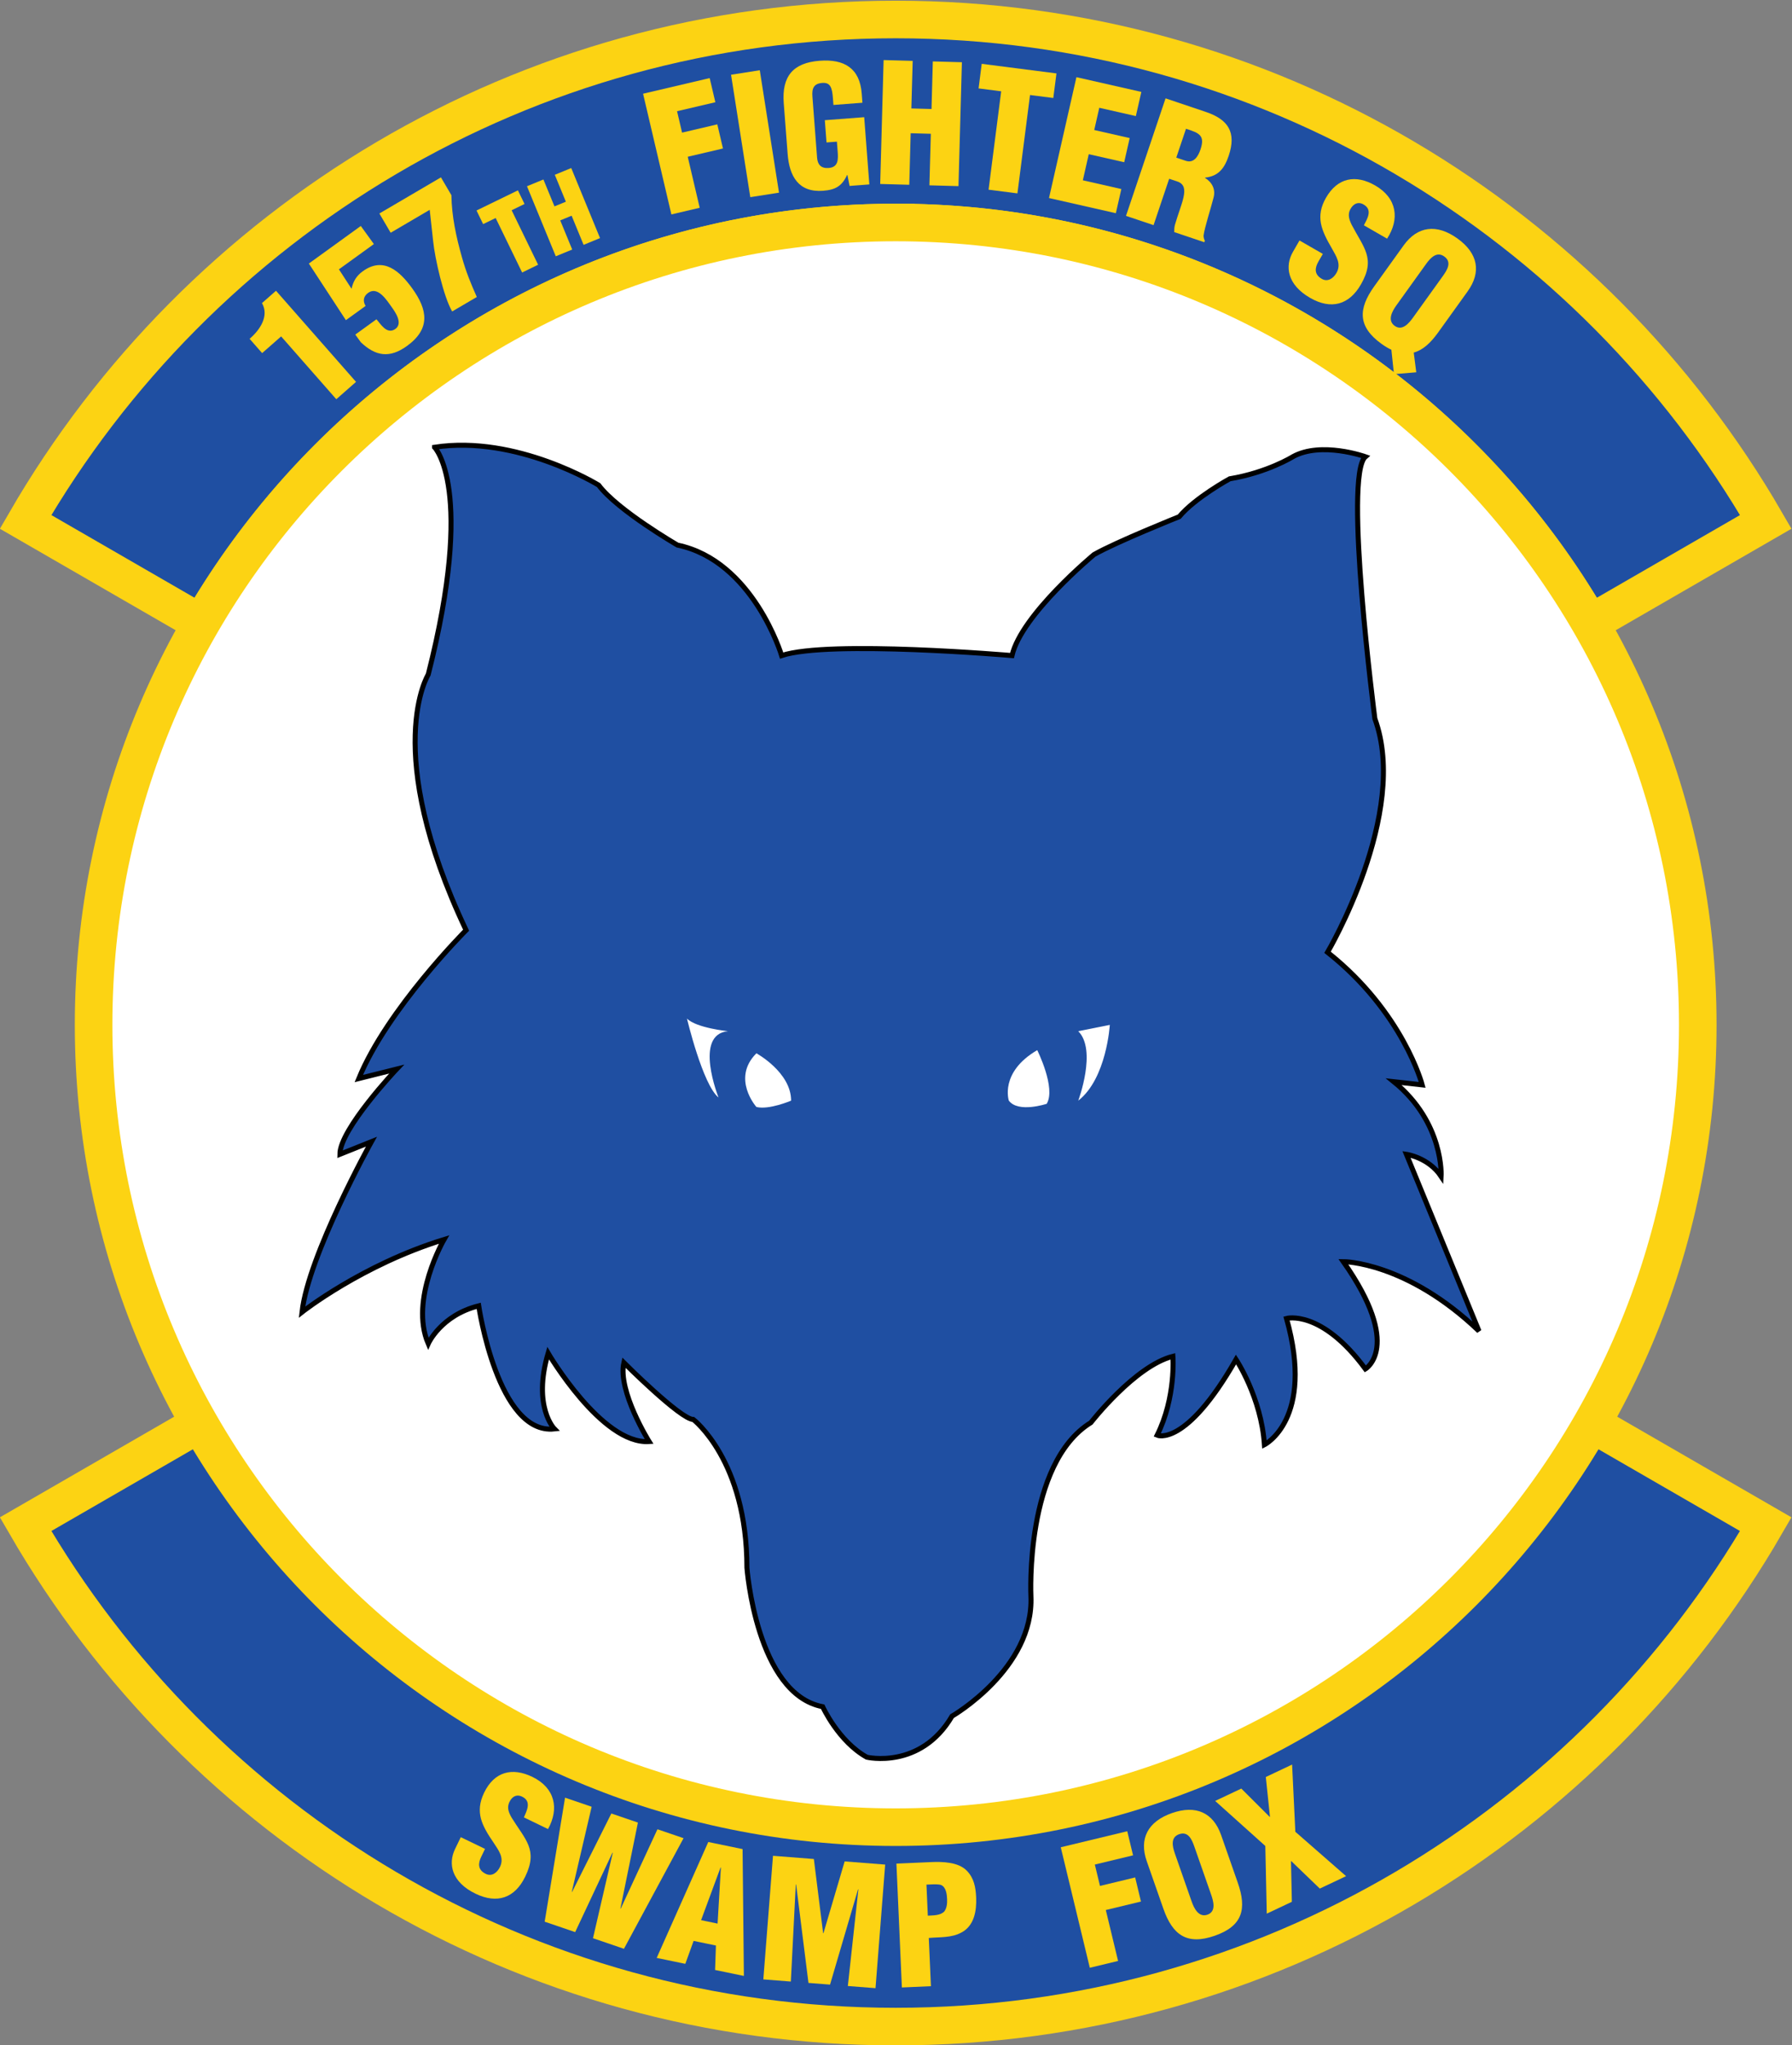 <?xml version="1.0" encoding="UTF-8" standalone="no"?>
<svg
   xmlns:dc="http://purl.org/dc/elements/1.1/"
   xmlns:cc="http://creativecommons.org/ns#"
   xmlns:rdf="http://www.w3.org/1999/02/22-rdf-syntax-ns#"
   xmlns:svg="http://www.w3.org/2000/svg"
   xmlns="http://www.w3.org/2000/svg"
   version="1.1"
   id="svg17333"
   xml:space="preserve"
   width="572.182"
   height="652.803"
   viewBox="0 0 572.182 652.803"><rect x="0" y="0" width="572.182" height="652.803" fill="#808080" stroke="none"/><defs
     id="defs17337"><clipPath
       clipPathUnits="userSpaceOnUse"
       id="clipPath17349"><path
         d="M 10,9 H 588 V 780 H 10 Z"
         id="path17347" /></clipPath></defs><g
     id="g17341"
     transform="matrix(1.333,0,0,-1.333,-120.575,906.401)"><path
       d="m 305,243.304 c -71.066,0 -133.114,38.611 -166.317,95.999 L 96.582,314.997 C 138.193,243.082 215.942,194.699 305,194.699 c 89.056,0 166.809,48.383 208.417,120.298 l -42.099,24.306 C 438.114,281.915 376.067,243.304 305,243.304 Z"
       style="fill:#1f4fa2;fill-opacity:1;fill-rule:nonzero;stroke:#fcd313;stroke-width:9;stroke-linecap:round;stroke-linejoin:miter;stroke-miterlimit:4;stroke-dasharray:none;stroke-opacity:1"
       id="path17353" /><path
       d="m 206.635,237.246 -0.914,-1.89 c -0.742,-1.53 -0.896,-3.126 1.1,-4.092 1.46,-0.706 2.739,0.301 3.393,1.657 1.086,2.244 -0.353,3.996 -1.509,5.786 -1.391,2.035 -2.532,3.862 -3.052,5.784 -0.487,1.905 -0.371,3.872 0.767,6.223 2.43,5.024 6.699,6.126 11.545,3.782 5.452,-2.635 6.474,-7.613 3.76,-12.5 l -5.774,2.791 c 0.688,1.602 1.793,3.706 -0.206,4.848 -1.23,0.727 -2.322,0.375 -3.034,-0.732 -0.953,-1.515 -0.53,-2.734 0.303,-4.191 1.629,-2.633 3.212,-4.543 4.019,-6.603 0.805,-2.061 0.799,-4.255 -0.768,-7.498 -2.482,-5.132 -6.711,-6.603 -11.914,-4.089 -5.736,2.775 -6.608,7.154 -4.904,10.682 l 1.379,2.85 5.809,-2.808"
       style="fill:#fcd313;fill-opacity:1;fill-rule:nonzero;stroke:none"
       id="path17355" /><path
       d="m 239.068,222.982 0.076,-0.026 8.792,18.992 6.252,-2.138 -14.279,-26.483 -7.415,2.532 4.737,20.463 -0.074,0.026 -8.931,-19.027 -7.304,2.494 4.882,29.698 6.368,-2.175 -4.762,-20.414 0.101,0.05 9.38,18.749 6.364,-2.175 -4.187,-20.566"
       style="fill:#fcd313;fill-opacity:1;fill-rule:nonzero;stroke:none"
       id="path17357" /><path
       d="m 247.752,211.141 12.357,27.754 8.217,-1.696 0.314,-30.371 -6.898,1.426 0.2,5.857 -5.347,1.104 -1.984,-5.49 z m 15.378,21.636 -0.079,0.016 -4.664,-12.613 3.953,-0.818 0.79,13.415"
       style="fill:#fcd313;fill-opacity:1;fill-rule:nonzero;stroke:none"
       id="path17359" /><path
       d="m 273.296,205.998 2.315,29.595 9.786,-0.765 2.224,-17.763 0.079,-0.005 5.076,17.19 9.707,-0.759 -2.316,-29.594 -6.628,0.518 2.525,23.146 -0.079,0.007 -6.709,-22.82 -5.169,0.405 -2.958,23.575 -0.079,0.007 -1.183,-23.252 -6.591,0.515"
       style="fill:#fcd313;fill-opacity:1;fill-rule:nonzero;stroke:none"
       id="path17361" /><path
       d="m 306.484,204.064 -1.308,29.659 8.262,0.363 c 2.69,0.119 6.576,0.052 8.611,-2.075 1.703,-1.749 2.116,-3.949 2.222,-6.362 0.141,-3.202 -0.45,-6.834 -3.551,-8.436 -2.36,-1.294 -5.182,-1.061 -7.787,-1.295 l 0.509,-11.546 z m 6.212,17.192 c 1.306,0.096 2.815,0.006 3.883,0.926 0.677,0.821 0.782,2.014 0.737,3.042 -0.05,1.146 -0.245,2.882 -1.457,3.383 -0.681,0.208 -1.63,0.166 -2.738,0.117 l -0.751,-0.033 0.326,-7.435"
       style="fill:#fcd313;fill-opacity:1;fill-rule:nonzero;stroke:none"
       id="path17363" /><path
       d="m 351.5,208.782 -6.957,28.853 15.926,3.839 1.391,-5.769 -9.156,-2.208 1.234,-5.117 8.425,2.031 1.392,-5.77 -8.424,-2.031 2.941,-12.195 -6.772,-1.633"
       style="fill:#fcd313;fill-opacity:1;fill-rule:nonzero;stroke:none"
       id="path17365" /><path
       d="m 386.94,229.156 c 2.21,-6.313 1.156,-10.373 -5.494,-12.7 -6.651,-2.325 -10.118,0.151 -12.325,6.466 l -3.987,11.394 c -1.882,5.382 0.285,9.494 6.039,11.506 5.754,2.014 9.9,0.109 11.783,-5.271 z m -10.403,8.648 c -0.602,1.717 -1.47,3.72 -3.636,2.962 -2.092,-0.732 -1.637,-2.878 -1.035,-4.598 l 4.025,-11.507 c 0.562,-1.605 1.662,-3.906 3.79,-3.162 2.129,0.747 1.442,3.19 0.881,4.795 l -4.025,11.51"
       style="fill:#fcd313;fill-opacity:1;fill-rule:nonzero;stroke:none"
       id="path17367" /><path
       d="m 394.579,244.917 0.072,0.034 -0.993,9.512 6.298,2.977 0.775,-16.094 12.16,-10.627 -6.301,-2.975 -6.828,6.576 -0.073,-0.033 0.211,-9.707 -6.013,-2.842 -0.347,16.209 -12.013,10.783 6.263,2.96 6.789,-6.773"
       style="fill:#fcd313;fill-opacity:1;fill-rule:nonzero;stroke:none"
       id="path17369" /><path
       d="m 305,626.695 c -71.066,0 -133.114,-38.613 -166.317,-95.998 l -42.101,24.306 c 41.611,71.912 119.36,120.298 208.418,120.298 89.056,0 166.809,-48.386 208.417,-120.298 L 471.318,530.697 C 438.114,588.082 376.067,626.695 305,626.695 Z"
       style="fill:#1f4fa2;fill-opacity:1;fill-rule:nonzero;stroke:#fcd313;stroke-width:9;stroke-linecap:butt;stroke-linejoin:miter;stroke-miterlimit:4;stroke-dasharray:none;stroke-opacity:1"
       id="path17371" /><path
       d="m 305,626.698 c 106.106,0 192.126,-86.017 192.126,-192.125 0,-106.105 -86.02,-192.124 -192.126,-192.124 -106.106,0 -192.126,86.019 -192.126,192.124 0,106.108 86.02,192.125 192.126,192.125 z"
       style="fill:#ffffff;fill-opacity:1;fill-rule:nonzero;stroke:#fcd313;stroke-width:9;stroke-linecap:butt;stroke-linejoin:miter;stroke-miterlimit:4;stroke-dasharray:none;stroke-opacity:1"
       id="path17373" /><path
       d="m 157.795,599.415 -4.549,-3.996 -3.004,3.419 c 2.434,2.085 4.754,5.442 2.964,8.556 l 3.359,2.953 19.172,-21.82 -4.726,-4.154 -13.216,15.042"
       style="fill:#fcd313;fill-opacity:1;fill-rule:nonzero;stroke:none"
       id="path17375" /><path
       d="m 173.309,603.305 -8.874,13.558 12.443,8.996 3.133,-4.33 -8.373,-6.052 3.022,-4.653 c 0.403,1.806 1.178,3.099 2.687,4.189 5.004,3.617 8.897,-0.015 11.842,-4.089 3.757,-5.196 4.389,-9.72 -1.255,-13.802 -4.14,-2.989 -7.488,-2.478 -11.056,0.9 l -1.32,1.83 5.068,3.664 c 0.963,-1.063 2.377,-3.559 4.312,-2.454 2.28,1.308 0.147,4.259 -0.757,5.509 -1.089,1.509 -3.231,4.942 -5.54,3.272 -1.123,-0.81 -1.332,-1.939 -0.617,-3.132 l -4.715,-3.406"
       style="fill:#fcd313;fill-opacity:1;fill-rule:nonzero;stroke:none"
       id="path17377" /><path
       d="m 181.327,628.847 14.748,8.653 2.505,-4.268 c 0.073,-5.052 1.15,-10.018 2.521,-14.858 0.959,-3.431 2.105,-6.246 3.567,-9.519 l -5.906,-3.465 c -2.043,3.481 -4.133,12.675 -4.554,16.833 l -0.822,7.503 -9.354,-5.489 -2.705,4.61"
       style="fill:#fcd313;fill-opacity:1;fill-rule:nonzero;stroke:none"
       id="path17379" /><path
       d="m 204.597,629.567 9.914,4.821 1.585,-3.262 -3.087,-1.501 6.342,-13.046 -3.828,-1.861 -6.342,13.047 -3,-1.458 -1.584,3.26"
       style="fill:#fcd313;fill-opacity:1;fill-rule:nonzero;stroke:none"
       id="path17381" /><path
       d="m 223.58,618.602 -6.895,16.773 3.935,1.618 2.649,-6.44 2.728,1.121 -2.648,6.441 3.937,1.618 6.894,-16.773 -3.936,-1.618 -2.868,6.978 -2.729,-1.122 2.869,-6.977 -3.936,-1.619"
       style="fill:#fcd313;fill-opacity:1;fill-rule:nonzero;stroke:none"
       id="path17383" /><path
       d="m 251.273,628.626 -6.782,28.902 15.955,3.743 1.356,-5.78 -9.172,-2.152 1.202,-5.125 8.44,1.98 1.356,-5.78 -8.441,-1.981 2.868,-12.216 -6.782,-1.591"
       style="fill:#fcd313;fill-opacity:1;fill-rule:nonzero;stroke:none"
       id="path17385" /><path
       d="m 270.172,632.756 -4.606,29.317 6.879,1.081 4.606,-29.317 -6.879,-1.081"
       style="fill:#fcd313;fill-opacity:1;fill-rule:nonzero;stroke:none"
       id="path17387" /><path
       d="m 293.952,635.448 -0.517,2.619 -0.08,-0.007 c -1.227,-2.633 -2.743,-3.543 -5.742,-3.772 -5.88,-0.45 -8.086,3.469 -8.496,8.835 l -0.931,12.153 c -0.492,6.432 2.238,9.657 8.592,10.144 5.918,0.453 9.624,-1.803 10.085,-7.841 l 0.169,-2.21 -6.944,-0.531 -0.123,1.618 c -0.193,2.525 -0.608,3.763 -2.465,3.661 -2.172,-0.127 -2.594,-1.349 -2.446,-3.283 l 1.119,-14.639 c 0.127,-1.657 0.952,-2.587 2.767,-2.448 2.368,0.181 2.301,2.082 2.157,3.976 l -0.178,2.328 -2.487,-0.19 -0.407,5.327 9.431,0.721 1.231,-16.099 -4.735,-0.362"
       style="fill:#fcd313;fill-opacity:1;fill-rule:nonzero;stroke:none"
       id="path17389" /><path
       d="m 301.291,635.917 0.816,29.671 6.966,-0.193 -0.317,-11.393 4.826,-0.133 0.313,11.393 6.966,-0.192 -0.819,-29.67 -6.963,0.192 0.34,12.343 -4.827,0.133 -0.339,-12.343 -6.962,0.192"
       style="fill:#fcd313;fill-opacity:1;fill-rule:nonzero;stroke:none"
       id="path17391" /><path
       d="m 325.607,664.687 17.904,-2.295 -0.757,-5.888 -5.574,0.714 -3.019,-23.554 -6.911,0.885 3.02,23.555 -5.416,0.695 0.753,5.888"
       style="fill:#fcd313;fill-opacity:1;fill-rule:nonzero;stroke:none"
       id="path17393" /><path
       d="m 341.725,632.551 6.569,28.94 15.55,-3.529 -1.316,-5.788 -8.758,1.988 -1.209,-5.325 8.49,-1.927 -1.314,-5.787 -8.489,1.926 -1.418,-6.251 9.223,-2.093 -1.316,-5.788 -16.012,3.634"
       style="fill:#fcd313;fill-opacity:1;fill-rule:nonzero;stroke:none"
       id="path17395" /><path
       d="m 366.77,626.06 -6.603,2.223 9.476,28.136 9.64,-3.247 c 5.402,-1.819 7.37,-4.904 5.488,-10.494 -1.011,-3.001 -2.444,-4.899 -5.649,-5.24 l -0.026,-0.075 c 1.7,-1.031 2.583,-2.749 2.038,-4.738 -0.57,-2.314 -2.161,-7.166 -2.392,-9.093 0.023,-0.425 0.097,-0.826 0.308,-1.19 l -0.126,-0.374 -7.202,2.425 c -0.011,0.588 0.016,1.163 0.168,1.739 0.722,2.513 1.654,4.789 2.048,6.577 0.393,1.789 0.247,3.091 -1.252,3.722 l -2.178,0.733 z m 5.444,16.168 2.251,-0.758 c 1.913,-0.644 2.958,0.967 3.539,2.694 1.123,3.338 -0.213,3.955 -3.465,4.967 l -2.325,-6.903"
       style="fill:#fcd313;fill-opacity:1;fill-rule:nonzero;stroke:none"
       id="path17397" /><path
       d="m 407.316,619.172 -1.047,-1.819 c -0.849,-1.474 -1.119,-3.052 0.802,-4.157 1.405,-0.812 2.754,0.103 3.502,1.405 1.247,2.16 -0.064,4.01 -1.089,5.878 -1.238,2.13 -2.243,4.033 -2.624,5.988 -0.349,1.935 -0.091,3.887 1.213,6.151 2.784,4.835 7.119,5.625 11.784,2.939 5.245,-3.021 5.907,-8.059 2.849,-12.736 l -5.555,3.199 c 0.8,1.549 2.052,3.567 0.143,4.849 -1.176,0.814 -2.291,0.543 -3.08,-0.51 -1.059,-1.444 -0.725,-2.687 10e-4,-4.201 1.434,-2.744 2.876,-4.761 3.532,-6.873 0.654,-2.114 0.49,-4.301 -1.307,-7.423 -2.843,-4.939 -7.166,-6.102 -12.172,-3.218 -5.522,3.178 -6.075,7.608 -4.121,11.002 l 1.578,2.744 5.591,-3.218"
       style="fill:#fcd313;fill-opacity:1;fill-rule:nonzero;stroke:none"
       id="path17399" /><path
       d="m 434.958,600.394 c -1.846,-2.573 -3.694,-4.266 -5.868,-4.848 l 0.605,-4.722 -5.343,-0.451 -0.619,5.853 c -0.735,0.334 -1.521,0.799 -2.324,1.377 -5.723,4.109 -5.683,8.368 -1.782,13.801 l 7.042,9.804 c 3.322,4.629 7.933,5.216 12.884,1.661 4.95,-3.555 5.771,-8.043 2.447,-12.671 z m -10.021,6.464 c -0.992,-1.381 -2.243,-3.599 -0.411,-4.917 1.832,-1.314 3.437,0.65 4.43,2.033 l 7.11,9.9 c 1.062,1.479 2.203,3.339 0.34,4.678 -1.802,1.293 -3.297,-0.313 -4.358,-1.793 l -7.111,-9.901"
       style="fill:#fcd313;fill-opacity:1;fill-rule:nonzero;stroke:none"
       id="path17401" /><path
       d="m 194.54,572.875 c 0,0 9.826,-9.826 -1.511,-54.42 0,0 -11.339,-18.141 9.07,-61.223 0,0 -18.896,-18.896 -25.7,-35.525 l 9.07,2.268 c 0,0 -13.605,-14.36 -13.605,-20.408 l 7.56,3.023 c 0,0 -15.117,-27.208 -16.629,-40.814 0,0 14.36,11.336 34.014,17.384 0,0 -8.316,-14.36 -3.78,-24.943 0,0 3.023,6.803 12.092,9.069 0,0 4.536,-30.987 18.141,-29.477 0,0 -5.291,5.292 -1.512,18.142 0,0 12.849,-21.922 24.188,-21.164 0,0 -7.56,12.092 -6.048,18.893 0,0 13.606,-13.603 16.629,-13.603 0,0 12.849,-9.826 12.849,-35.525 0,0 2.267,-30.234 18.141,-33.256 0,0 3.778,-8.315 10.58,-12.094 0,0 12.849,-3.023 20.408,9.826 0,0 19.651,11.337 18.897,28.721 0,0 -1.512,31.747 14.36,41.574 0,0 10.582,13.604 19.651,15.871 0,0 0.757,-9.825 -3.778,-18.895 0,0 6.802,-3.025 18.896,18.14 0,0 6.047,-9.07 6.804,-20.41 0,0 12.092,6.049 5.29,30.235 0,0 8.316,2.267 18.896,-12.094 0,0 9.071,5.29 -5.29,25.698 0,0 15.116,0 32.499,-16.627 l -17.383,42.326 c 0,0 5.291,-0.754 8.313,-5.29 0,0 0.758,12.848 -11.338,22.675 l 6.804,-0.757 c 0,0 -4.534,17.386 -22.676,31.747 0,0 19.653,33.256 11.339,55.931 0,0 -7.558,58.2 -2.268,62.734 0,0 -10.58,3.781 -17.384,0 0,0 -6.048,-3.779 -15.118,-5.289 0,0 -8.314,-4.536 -12.092,-9.071 0,0 -15.119,-6.047 -20.409,-9.07 0,0 -17.384,-14.361 -19.652,-24.187 0,0 -43.839,3.778 -55.176,0 0,0 -6.802,22.677 -24.942,26.455 0,0 -14.362,8.313 -18.895,14.359 0,0 -19.653,12.096 -39.305,9.071 z"
       style="fill:#1f4fa2;fill-opacity:1;fill-rule:nonzero;stroke:#000000;stroke-width:1.2;stroke-linecap:butt;stroke-linejoin:miter;stroke-miterlimit:4;stroke-dasharray:none;stroke-opacity:1"
       id="path17403" /><path
       d="m 264.831,433.047 c 0,0 -7.555,0.754 -9.825,3.022 0,0 3.78,-15.874 7.56,-18.898 0,0 -6.047,15.12 2.265,15.876"
       style="fill:#ffffff;fill-opacity:1;fill-rule:nonzero;stroke:none"
       id="path17405" /><path
       d="m 271.635,414.905 c 0,0 -6.045,6.802 0,12.85 0,0 8.316,-4.536 8.316,-11.338 0,0 -5.293,-2.268 -8.316,-1.512"
       style="fill:#ffffff;fill-opacity:1;fill-rule:nonzero;stroke:none"
       id="path17407" /><path
       d="m 338.906,428.51 c 0,0 4.536,-9.069 2.266,-12.849 0,0 -6.802,-2.268 -9.07,0.756 0,0 -2.266,6.802 6.804,12.093"
       style="fill:#ffffff;fill-opacity:1;fill-rule:nonzero;stroke:none"
       id="path17409" /><path
       d="m 348.731,433.047 7.559,1.51 c 0,0 -0.756,-12.85 -7.559,-18.14 0,0 4.537,12.093 0,16.63"
       style="fill:#ffffff;fill-opacity:1;fill-rule:nonzero;stroke:none"
       id="path17411" /></g></svg>
